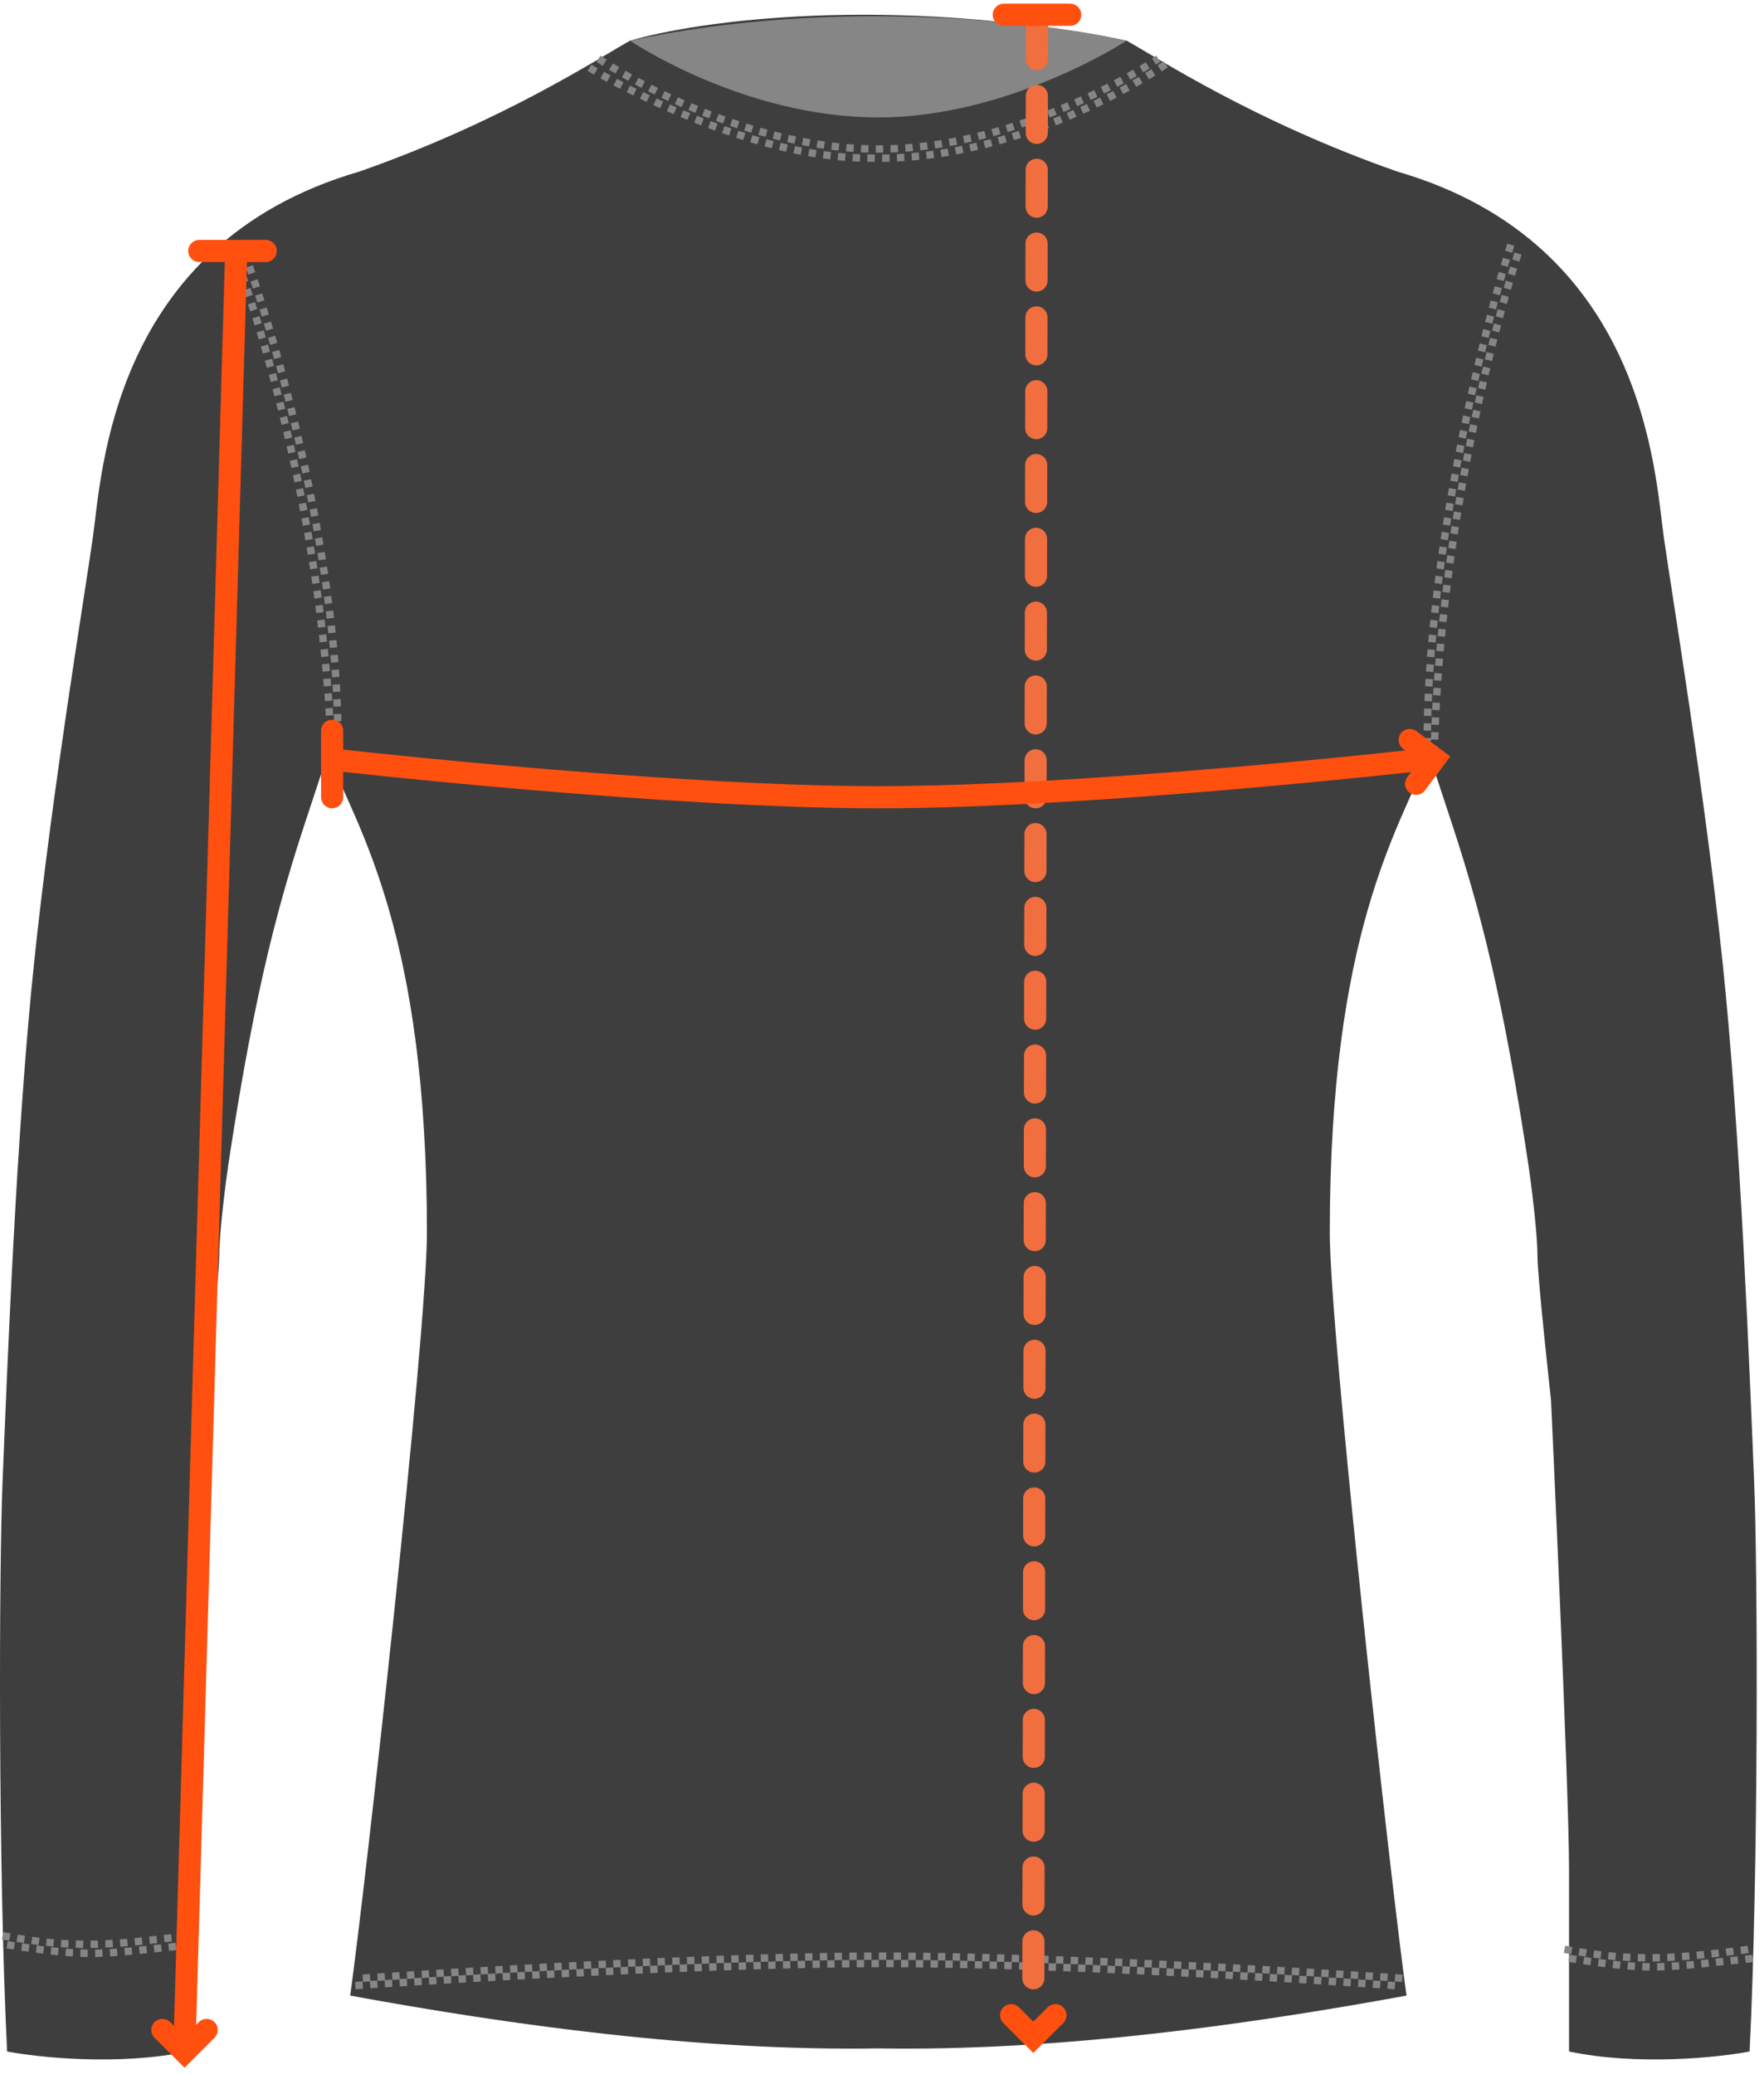 <svg width="239" height="281" viewBox="0 0 239 281" fill="none" xmlns="http://www.w3.org/2000/svg">
<path d="M25.427 277.919C16.13 279.877 5.243 278.735 0.962 277.919C-0.262 253.046 -0.139 212.365 0.35 200.622C0.962 185.942 2.185 153.526 4.632 130.284C7.078 107.042 11.359 81.354 12.583 72.791C13.806 64.228 15.029 33.035 48.669 23.249C68.241 16.399 81.289 7.755 85.366 5.512C94.337 2.862 120.351 -0.849 152.645 5.512C156.723 7.755 169.771 16.399 189.343 23.249C222.982 33.035 224.206 64.228 225.429 72.791C226.652 81.354 230.934 107.042 233.38 130.284C235.827 153.526 237.05 185.942 237.662 200.622C238.151 212.365 238.273 253.046 237.05 277.919C232.769 278.735 221.882 279.877 212.585 277.919V253.222C212.585 242.212 210.138 189.612 210.138 189.612C210.138 189.612 208.304 173.098 208.304 170.04C208.304 166.982 207.409 159.988 207.08 157.808C202.187 125.391 197.906 115.605 193.624 102.149C189.343 112.547 180.169 126.615 180.169 166.982C180.169 180.691 188.528 255.872 190.566 270.347C168.762 274.34 143.257 277.897 119.006 277.5C94.755 277.897 69.25 274.34 47.445 270.347C49.484 255.872 57.843 180.691 57.843 166.982C57.843 126.615 48.669 112.547 44.387 102.149C40.106 115.605 35.825 125.391 30.931 157.808C30.602 159.988 29.708 166.982 29.708 170.04C29.708 173.098 27.873 189.612 27.873 189.612C27.873 189.612 25.427 242.212 25.427 253.222V277.919Z" fill="#3E3E3E"/>
<path d="M211.973 264.075C221.759 265.91 227.264 265.298 237.05 264.075" stroke="#868686" stroke-dasharray="1 1"/>
<path d="M212.585 265.298C224.206 267.133 225.429 266.522 237.662 265.298" stroke="#868686" stroke-dasharray="1 1"/>
<path d="M33.118 34.208C37.276 45.605 45.626 74.55 45.771 99.157" stroke="#868686" stroke-dasharray="1 1"/>
<path d="M204.692 33.15C200.945 44.966 193.436 74.955 193.375 100.377" stroke="#868686" stroke-dasharray="1 1"/>
<path d="M32.148 35.388C36.316 46.895 44.141 73.81 44.882 102.628" stroke="#868686" stroke-dasharray="1 1"/>
<path d="M205.669 34.341C201.917 46.065 194.889 73.466 194.308 102.731" stroke="#868686" stroke-dasharray="1 1"/>
<path d="M190 268C190 268 147.218 265 119.5 265C91.947 265 49 268 49 268" stroke="#868686" stroke-dasharray="1 1"/>
<path d="M189 269C189 269 147.444 266 119.726 266C92.173 266 48 269 48 269" stroke="#868686" stroke-dasharray="1 1"/>
<path d="M0.35 262.24C10.136 264.075 15.641 263.463 25.427 262.24" stroke="#868686" stroke-dasharray="1 1"/>
<path d="M0.962 263.463C12.583 265.298 13.806 264.687 26.039 263.463" stroke="#868686" stroke-dasharray="1 1"/>
<path d="M81.085 7.959C81.085 7.959 99.205 20.192 119.006 20.192C138.807 20.192 156.927 7.959 156.927 7.959" stroke="#868686" stroke-dasharray="1 1"/>
<path d="M79.862 9.182C79.862 9.182 100.046 21.415 117.633 21.415C139.19 22.026 158.15 8.57 158.15 8.57" stroke="#868686" stroke-dasharray="1 1"/>
<path d="M119.006 15.91C100.657 15.91 85.366 5.513 85.366 5.513C113.259 -0.478 141.841 3.017 152.645 5.513C152.645 5.513 136.743 15.91 119.006 15.91Z" fill="#868686"/>
<path d="M32 34L25 277" stroke="#FF5010" stroke-width="3" stroke-linecap="round"/>
<path d="M28 275L25 278L22 275" stroke="#FF5010" stroke-width="3" stroke-linecap="round"/>
<path d="M27 34H36" stroke="#FF5010" stroke-width="3" stroke-linecap="round"/>
<path d="M140.5 3L140 271" stroke="#F16E3E" stroke-width="3" stroke-linecap="round" stroke-dasharray="5 5"/>
<path d="M136 2L145 2" stroke="#FF5010" stroke-width="3" stroke-linecap="round"/>
<path d="M143 273L140 276L137 273" stroke="#FF5010" stroke-width="3" stroke-linecap="round"/>
<path d="M46 103C46 103 90.267 108 119 108C147.733 108 192 103 192 103" stroke="#FF5010" stroke-width="3" stroke-linecap="round"/>
<path d="M45 108L45 99" stroke="#FF5010" stroke-width="3" stroke-linecap="round"/>
<path d="M191 100.247L194.4 102.784L191.863 106.185" stroke="#FF5010" stroke-width="3" stroke-linecap="round"/>
</svg>
